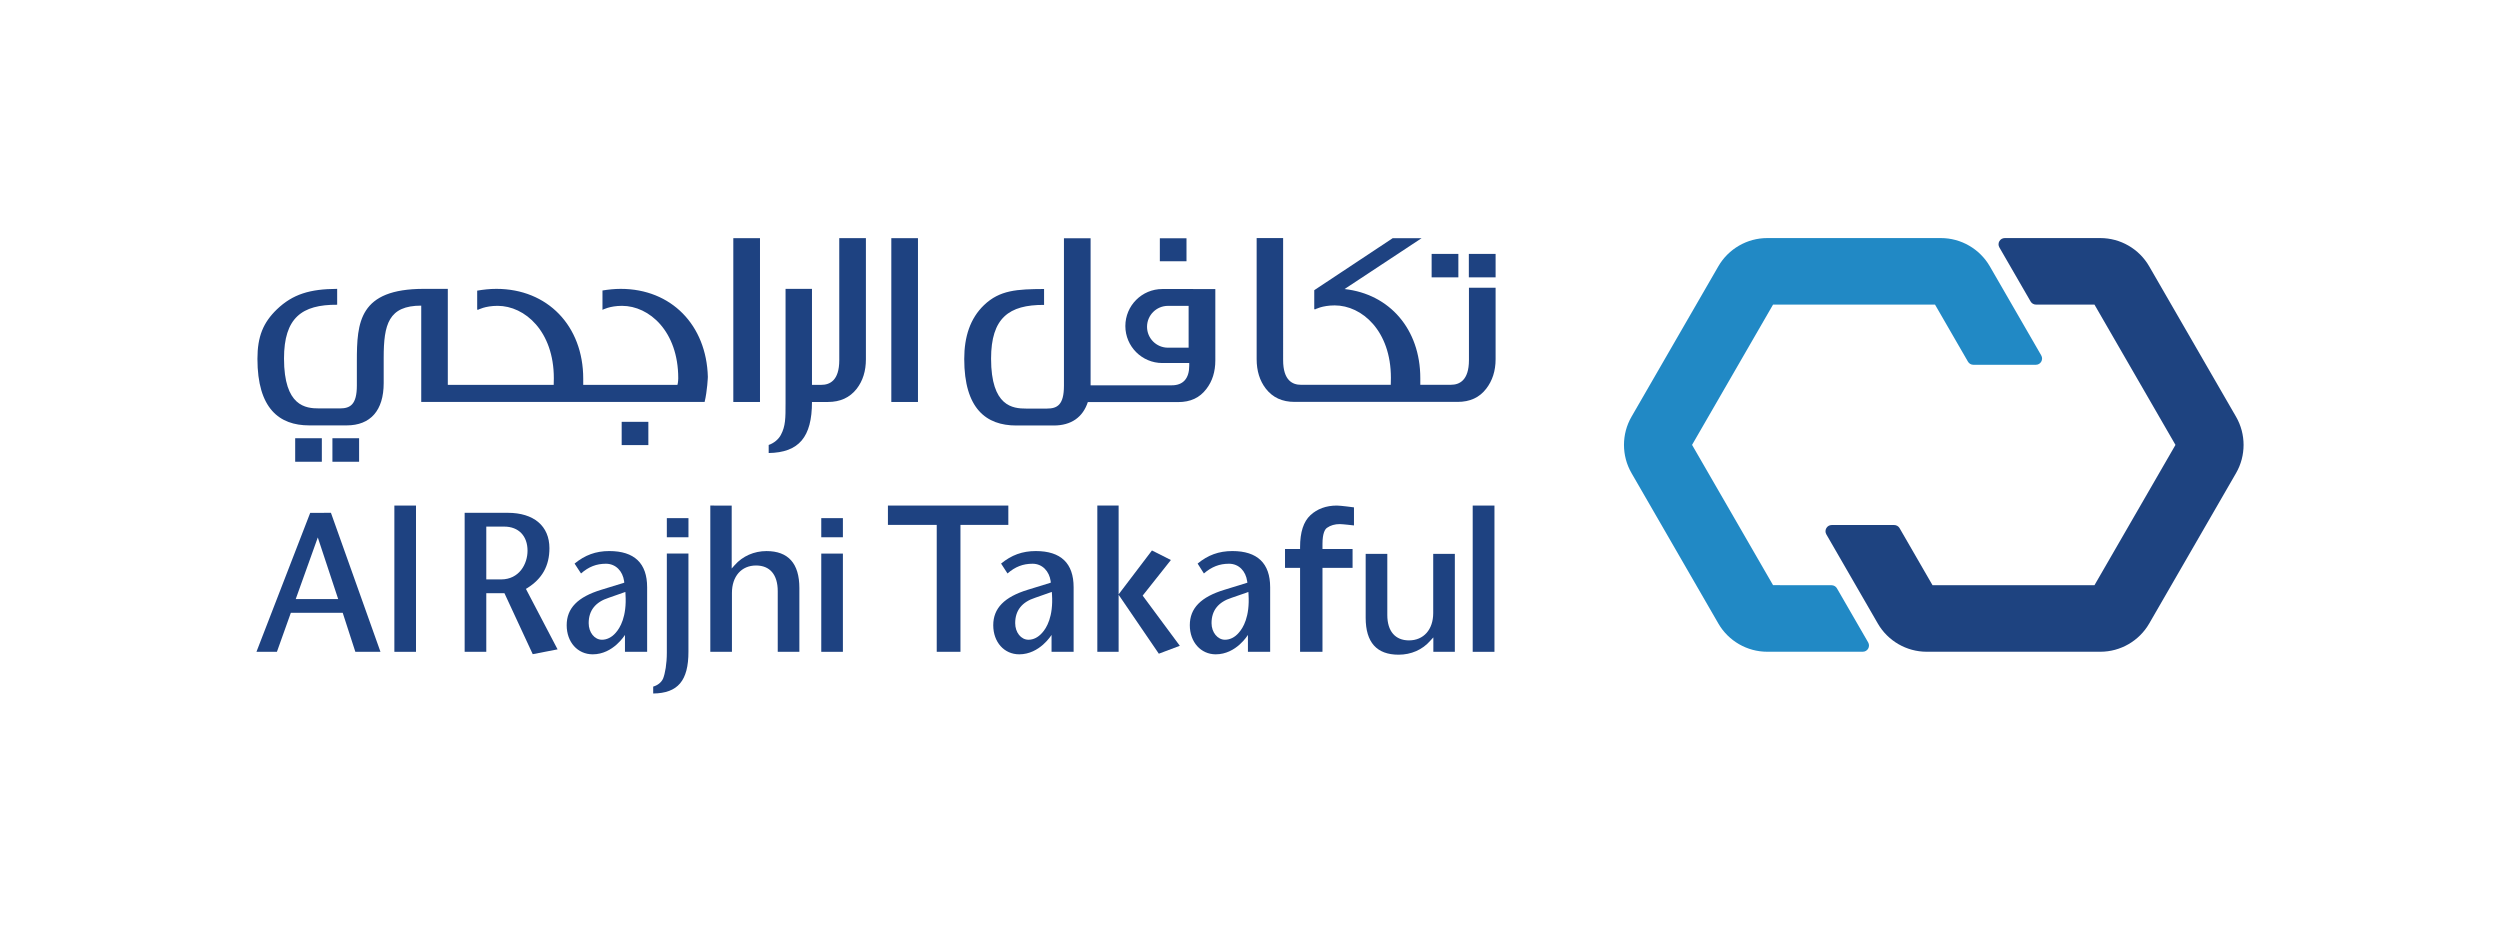 <?xml version="1.0" encoding="UTF-8"?> <svg xmlns="http://www.w3.org/2000/svg" xmlns:xlink="http://www.w3.org/1999/xlink" version="1.1" id="Layer_1" x="0px" y="0px" viewBox="0 0 966.1 360" style="enable-background:new 0 0 966.1 360;" xml:space="preserve"> <style type="text/css"> .st0{fill:#2189C5;} .st1{clip-path:url(#SVGID_00000039100856107677318220000000655108976052268466_);} .st2{fill:#1E4380;} .st3{fill:#1E4281;} </style> <g id="surface1"> <path class="st0" d="M685.18,226.13l-31.3-54.21l31.3-54.21h62.59l12.73,22.05c0.43,0.75,1.23,1.21,2.09,1.21h24.14 c1.86,0,3.01-2.01,2.09-3.62l-19.9-34.47C765.03,96.18,757.81,92,750.05,92h-67.14c-7.75,0-14.98,4.18-18.86,10.89l-33.57,58.15 c-3.88,6.72-3.88,15.06,0,21.78l33.57,58.15c3.88,6.72,11.11,10.89,18.86,10.89h36.93c1.86,0,3.02-2,2.09-3.61l-12.07-20.9 c-0.43-0.74-1.23-1.2-2.09-1.2"></path> <g> <defs> <rect id="SVGID_1_" x="705.1" y="92" width="161.9" height="160"></rect> </defs> <clipPath id="SVGID_00000067917560676922522010000015494850707907720337_"> <use xlink:href="#SVGID_1_" style="overflow:visible;"></use> </clipPath> <g style="clip-path:url(#SVGID_00000067917560676922522010000015494850707907720337_);"> <path class="st2" d="M809.39,117.72l31.3,54.21l-31.3,54.21H746.8l-12.73-22.05c-0.43-0.74-1.23-1.2-2.08-1.2h-24.14 c-1.85,0-3.01,2.01-2.08,3.61l19.9,34.47c3.88,6.72,11.11,10.89,18.86,10.89h67.14c7.75,0,14.98-4.17,18.86-10.89l33.57-58.14 c3.88-6.72,3.88-15.06,0-21.78l-33.57-58.14C826.64,96.17,819.42,92,811.66,92h-36.93c-1.86,0-3.02,2.01-2.09,3.61l12.07,20.9 c0.43,0.75,1.23,1.2,2.09,1.2"></path> </g> </g> <path class="st3" d="M424.05,195.37v56.51h8.23v-22.03l15.54,22.77l8.11-3.06l-14.36-19.39l10.91-13.76l-7.32-3.69l-12.88,16.96 v-34.31"></path> <path class="st3" d="M371.16,251.88h-9.17v-49.04h-18.86v-7.47h46.53v7.47h-18.5"></path> <path class="st3" d="M511.05,251.88h-8.65v-32.44h-5.82v-7.28h5.82v-0.73c0-5.78,1.33-9.86,4-12.34c2.6-2.43,6.05-3.72,10.22-3.72 c1.52,0,6.61,0.7,6.61,0.7v6.98c0,0-4.39-0.52-5.5-0.52c-1.88,0-3.55,0.48-4.86,1.4c-0.84,0.52-1.81,2.11-1.81,6.3v1.93h11.63v7.28 h-11.63v31.51"></path> <path class="st3" d="M152.4,251.89h8.36v-56.52h-8.36V251.89z"></path> <path class="st3" d="M119.88,198.18L99.1,251.89h7.91l5.38-15.07h20.05l4.88,15.07h9.71l-19.14-53.71H119.88z M122.81,207.69 l7.88,23.82h-16.41"></path> <path class="st3" d="M317.37,251.89h8.36v-37.96h-8.36V251.89z"></path> <path class="st3" d="M317.37,207.62h8.36v-7.39h-8.36V207.62z"></path> <path class="st3" d="M257.69,207.62h8.36v-7.39h-8.36V207.62z"></path> <path class="st3" d="M274.49,195.37v56.51h8.36v-22.75c0-6.42,3.68-10.6,9.32-10.6c5.3,0,8.38,3.48,8.38,9.92v23.43h8.36v-24.66 c0-9.48-4.3-14.26-12.71-14.26c-4.79,0-9.21,1.95-12.26,5.4l-1.18,1.33v-24.31"></path> <path class="st3" d="M562.21,251.88v-37.84h-8.36v22.89c0,6.35-3.7,10.54-9.36,10.54c-5.29,0-8.38-3.51-8.38-9.82v-23.61h-8.36 v24.71c0,9.51,4.3,14.25,12.71,14.25c4.85,0,9.21-1.9,12.23-5.37l1.21-1.32v5.56"></path> <path class="st3" d="M179.56,198.18v53.7h8.36v-22.64h7.02c0,0,10.48,22.64,10.93,23.56c0.81-0.19,8.14-1.58,9.6-1.86 c-0.85-1.66-12.24-23.37-12.24-23.37l0.58-0.35c5.66-3.55,8.51-8.52,8.51-15.36c0-8.61-6.05-13.69-16.11-13.69H179.56z M187.92,203.5h6.91c5.63,0,9.03,3.65,9.03,9.32c0,5.08-3.18,11.09-10.24,11.09h-5.7"></path> <path class="st3" d="M257.69,213.92v38.31c0,4.32-0.67,8.07-1.45,10.01c-0.67,1.51-2.15,2.61-3.82,3.09V268 c9.57-0.13,13.62-4.97,13.62-16.12v-37.96"></path> <path class="st3" d="M235.43,212.95c-5.21,0-9.39,1.57-13.39,4.84c0.49,0.73,1.95,2.94,2.49,3.82c2.97-2.6,5.97-3.76,9.63-3.76 c3.82,0,6.48,2.88,7.02,6.73l0.06,0.6l-8.9,2.74c-9.09,2.77-13.35,7.13-13.35,13.68c0,6.54,4.2,11.26,10.07,11.26 c7.93,0,12.45-7.51,12.45-7.51v6.54h8.57v-24.94C250.08,217.68,245.17,212.95,235.43,212.95 M237.91,244.56 c-1.52,1.77-3.45,2.66-5.28,2.66c-2.9,0-5.14-2.84-5.14-6.41c0-4.9,2.6-8.16,7.79-9.82l5.47-1.92l0.92-0.32l0.05,0.96 C242.27,238.33,239.58,242.71,237.91,244.56"></path> <path class="st3" d="M400.27,212.95c-5.23,0-9.41,1.57-13.41,4.84c0.51,0.73,1.93,2.94,2.48,3.82c2.97-2.6,5.99-3.76,9.69-3.76 c3.76,0,6.44,2.88,6.99,6.73l0.03,0.6l-8.9,2.74c-9.02,2.77-13.32,7.13-13.32,13.68c0,6.54,4.21,11.26,10.05,11.26 c7.93,0,12.48-7.51,12.48-7.51v6.54h8.53v-24.94C414.89,217.68,409.99,212.95,400.27,212.95 M402.72,244.56 c-1.57,1.77-3.39,2.66-5.27,2.66c-2.91,0-5.14-2.84-5.14-6.41c0-4.9,2.6-8.16,7.74-9.82l5.46-1.92l0.96-0.32l0.06,0.96 C407.09,238.33,404.42,242.71,402.72,244.56"></path> <path class="st3" d="M476.25,212.95c-5.27,0-9.48,1.57-13.44,4.84c0.49,0.73,1.88,2.94,2.42,3.82c3.03-2.6,6.05-3.76,9.69-3.76 c3.88,0,6.48,2.88,7.03,6.73l0.09,0.6l-8.88,2.74c-9.11,2.77-13.37,7.13-13.37,13.68c0,6.54,4.27,11.26,10.02,11.26 c7.96,0,12.44-7.51,12.44-7.51v6.54h8.59v-24.94C490.84,217.68,485.9,212.95,476.25,212.95 M478.67,244.56 c-1.51,1.77-3.39,2.66-5.3,2.66c-2.84,0-5.18-2.84-5.18-6.41c0-4.9,2.59-8.16,7.81-9.82l5.57-1.92l0.85-0.32l0.06,0.96 C483.03,238.33,480.37,242.71,478.67,244.56"></path> <path class="st3" d="M569.11,251.89h8.41v-56.52h-8.41V251.89z"></path> <path class="st3" d="M114.07,178.44h10.3v-9.09h-10.3V178.44z"></path> <path class="st3" d="M128.46,178.44h10.31v-9.09h-10.31V178.44z"></path> <path class="st3" d="M240.24,172h10.31v-8.99h-10.31V172z"></path> <path class="st3" d="M448.21,100.96h10.3v-8.88h-10.3V100.96z"></path> <path class="st3" d="M239.87,111.63c-2.4,0-4.75,0.25-7.05,0.63v7.48c0,0,2.76-1.55,7.55-1.55c10.55,0,21.73,9.87,21.73,27.96 c0,0.16-0.03,1.69-0.31,2.57h-36.41v-2.4c0-20.39-13.8-34.69-33.55-34.69c-2.54,0-5.02,0.27-7.43,0.69v7.3l0.29,0.12 c0,0,2.74-1.55,7.61-1.55c10.55,0,21.72,9.87,21.72,27.96l-0.05,2.57h-40.92v-37.09h-9.24c-25.09,0-25.91,12.86-25.91,28.03v9.34 c0,7.39-2.59,8.83-6.55,8.83h-8.06c-5.11,0-13.54-0.75-13.54-19.29c0-15.7,6.87-20.86,20.54-20.77v-6.14 c-10.52,0.05-17.16,2.05-23.29,7.92c-5.3,5.12-7.52,10.51-7.52,19.13c0,19.21,8.46,25.71,20,25.71h14.49 c9.17,0,14.3-5.74,14.3-16.36v-9.8c0-12.87,1.86-20.12,14.51-20.12v37.22h109.51c1.05-4.37,1.25-9.68,1.25-9.68 C273.02,125.63,259.41,111.63,239.87,111.63"></path> <path class="st3" d="M567.62,107.18h10.34v-9.06h-10.34V107.18z"></path> <path class="st3" d="M553.24,107.18h10.33v-9.06h-10.33V107.18z"></path> <path class="st3" d="M283.38,155.34h10.31v-63.3h-10.31V155.34z"></path> <path class="st3" d="M459.33,134.36h-7.99c-4.46,0-8.08-3.62-8.08-8.08s3.62-8.08,8.08-8.08h7.99V134.36z M461.08,111.69h-11.9 c-7.9,0-14.3,6.41-14.3,14.3c0,7.9,6.41,14.3,14.3,14.3h10.39v1c0,4.92-2.3,7.61-6.75,7.61h-31.37V92.08h-10.3v56.98 c0,7.39-2.56,8.83-6.58,8.83h-8.03c-5.12,0-13.55-0.75-13.55-19.29c0-15.7,6.88-20.86,20.48-20.77v-6.15 c-10.45,0.06-17.11,0.38-23.23,6.25c-5.31,5.11-7.62,12.17-7.62,20.79c0,19.22,8.49,25.71,20.11,25.71h14.48 c6.75,0,11.24-3.18,13.17-9.05h34.92c4.71,0,8.27-1.62,10.88-5.06c2.32-2.99,3.47-6.68,3.47-11.05V111.7h-8.58"></path> <path class="st3" d="M324.33,139.18c0,7.98-3.77,9.54-6.93,9.54h-3.62v-37.09h-10.21v44.14c0,5.81,0,8.87-1.78,12.23 c-0.87,1.71-2.68,3.25-4.74,3.95v3.12c11.71-0.2,16.73-6.18,16.73-19.73h6.11c4.85,0,8.49-1.69,11.18-5.11 c2.37-3.07,3.55-6.88,3.55-11.4v-46.8h-10.3"></path> <path class="st3" d="M344.44,155.34h10.3v-63.3h-10.3V155.34z"></path> <path class="st3" d="M567.66,111.2v27.95c0,7.98-3.81,9.54-6.93,9.54h-11.87v-2.56c0-18.88-11.84-32.5-29.27-34.43l29.78-19.66 H538.2l-30.32,20.1v7.31l0.29,0.12c0,0,2.74-1.55,7.61-1.55c10.55,0,21.72,9.87,21.72,27.96l-0.05,2.72h-34.73 c-3.12,0-6.87-1.56-6.87-9.54V92h-10.23v46.8c0,4.52,1.18,8.33,3.55,11.4c2.68,3.42,6.3,5.11,11.14,5.11h62.92 c4.86,0,8.49-1.69,11.11-5.11c2.38-3.07,3.62-6.88,3.62-11.4v-27.6"></path> </g> </svg> 